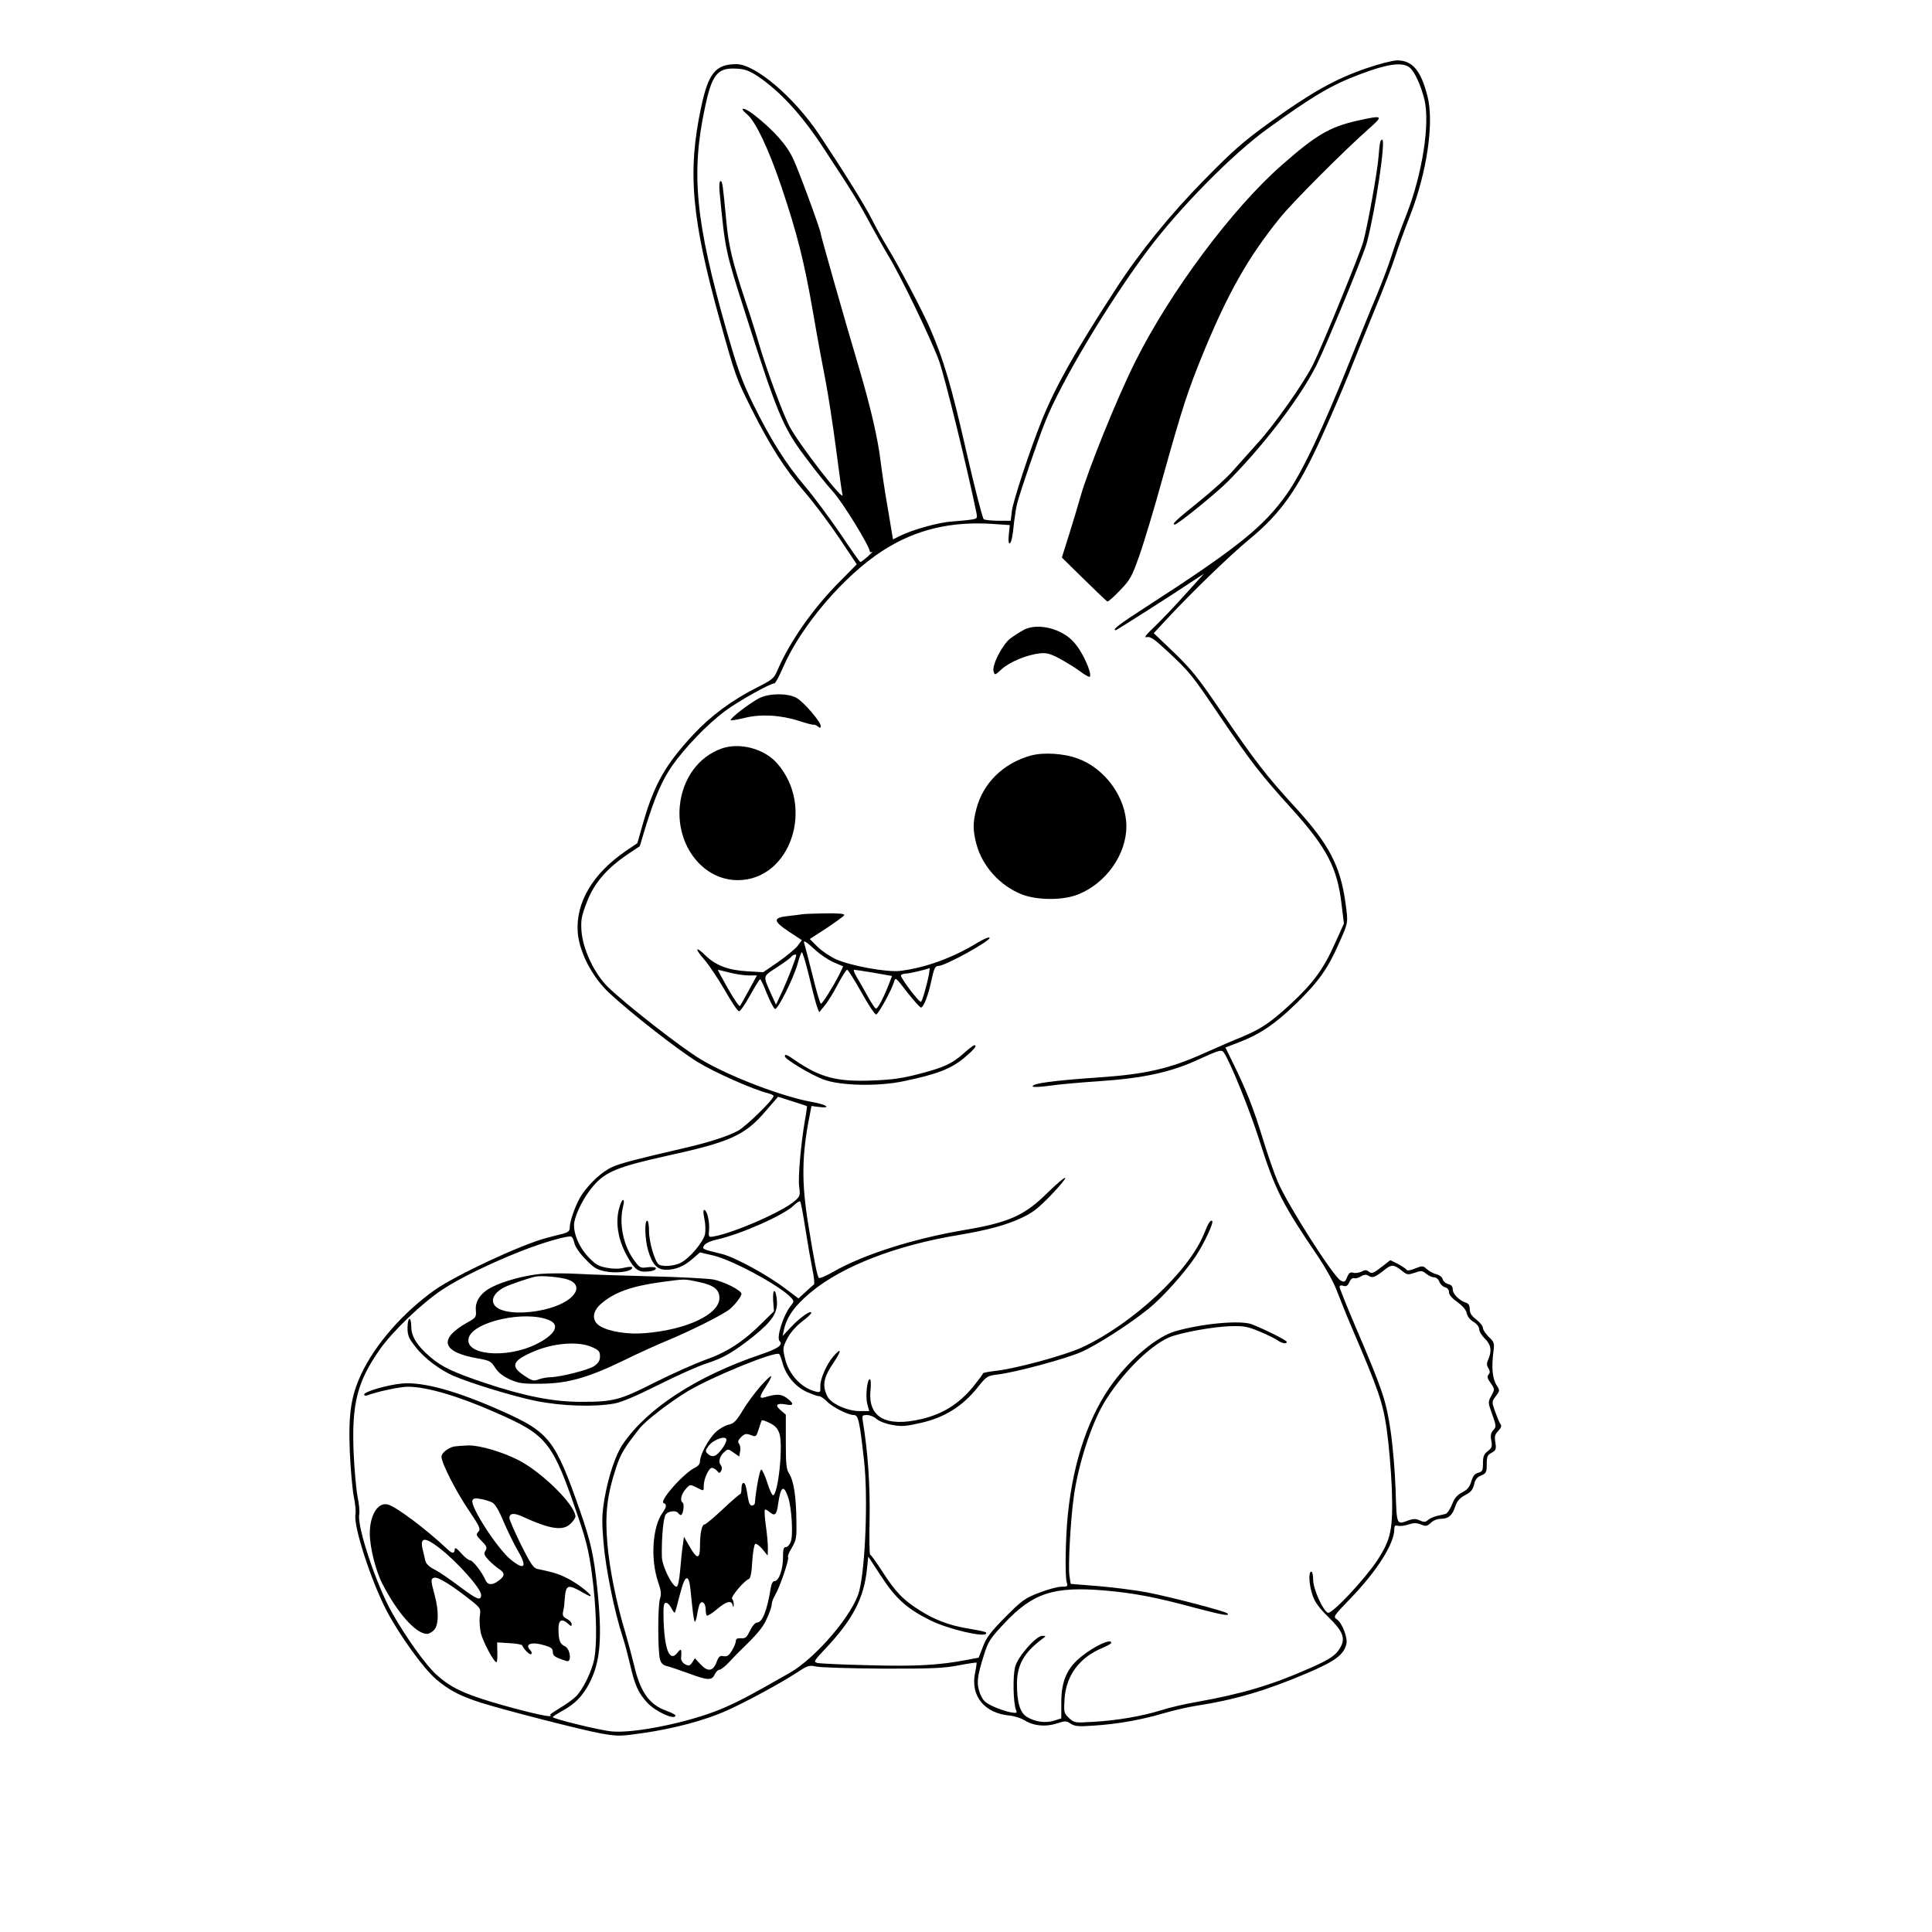 <?xml version="1.0" standalone="no"?>
<!DOCTYPE svg PUBLIC "-//W3C//DTD SVG 20010904//EN"
 "http://www.w3.org/TR/2001/REC-SVG-20010904/DTD/svg10.dtd">
<svg version="1.0" xmlns="http://www.w3.org/2000/svg"
 width="1024pt" height="1024pt" viewBox="0 0 1024 1024"
 preserveAspectRatio="xMidYMid meet">
<g transform="translate(0,1024) scale(0.1,-0.1)"
fill="#000000" stroke="none">
<path d="M7239 9877 c-160 -55 -288 -126 -504 -282 -145 -105 -197 -150 -350
-306 -184 -187 -345 -386 -470 -579 -216 -332 -320 -517 -392 -695 -64 -158
-153 -429 -160 -484 l-6 -51 -66 0 c-36 0 -71 4 -77 8 -6 4 -49 169 -94 367
-78 342 -118 477 -190 643 -36 86 -169 337 -228 434 -23 37 -58 100 -78 140
-40 80 -155 264 -283 456 -134 199 -338 372 -438 372 -110 0 -149 -48 -187
-229 -73 -342 -51 -588 99 -1128 84 -300 85 -303 167 -468 100 -199 176 -318
282 -442 51 -59 134 -170 185 -246 l92 -138 -86 -87 c-145 -145 -269 -322
-334 -474 -19 -44 -26 -50 -113 -94 -127 -64 -242 -149 -333 -247 -147 -158
-206 -261 -265 -464 l-32 -112 -62 -42 c-175 -120 -265 -273 -254 -430 8 -104
75 -235 165 -320 113 -106 361 -300 469 -367 89 -55 298 -148 377 -167 15 -4
27 -10 27 -14 0 -19 -145 -160 -188 -184 -53 -29 -156 -62 -277 -90 -259 -60
-345 -82 -389 -102 -53 -23 -117 -82 -161 -145 -29 -42 -65 -138 -65 -174 0
-21 -7 -27 -40 -36 -22 -5 -59 -15 -82 -21 -133 -34 -483 -198 -595 -277 -168
-120 -314 -287 -388 -444 -55 -118 -69 -212 -61 -413 4 -93 14 -200 21 -237 8
-37 12 -80 9 -95 -12 -60 83 -353 165 -510 72 -136 197 -308 264 -365 71 -59
126 -87 237 -123 128 -40 532 -144 637 -163 87 -15 99 -15 218 2 167 24 329
67 446 119 108 49 280 142 373 202 57 38 65 40 102 32 21 -5 179 -10 349 -11
259 -1 326 2 404 17 52 10 95 16 97 15 1 -2 -2 -27 -8 -55 -25 -123 50 -214
185 -226 23 -2 57 -13 76 -24 49 -31 112 -37 171 -18 46 15 51 15 75 -1 22
-14 41 -16 123 -10 126 8 254 31 372 66 52 15 129 33 170 39 207 32 372 81
588 173 148 63 194 97 208 154 8 32 -21 110 -49 130 -22 15 -21 17 70 111 141
146 233 291 233 367 0 19 4 23 19 19 11 -3 36 0 56 7 28 9 43 9 66 0 26 -11
32 -10 53 9 12 12 35 21 52 21 41 0 61 17 77 65 10 30 24 45 53 61 30 15 40
28 47 56 6 27 16 39 38 48 26 11 29 17 29 60 0 40 4 49 26 60 23 13 25 19 20
54 -6 32 -3 43 15 62 16 17 19 27 12 36 -6 7 -18 37 -28 65 -19 53 -19 53 3
83 22 29 22 31 5 57 -23 35 -29 95 -17 183 5 41 3 48 -25 74 -17 17 -31 38
-31 47 0 10 -16 30 -35 45 -25 19 -35 34 -35 55 0 18 -6 30 -19 34 -35 11 -71
46 -71 70 0 16 -7 25 -24 29 -13 3 -26 15 -29 25 -3 12 -17 23 -33 27 -16 4
-39 16 -51 27 -21 19 -24 19 -62 4 -25 -11 -42 -13 -46 -7 -4 6 -24 19 -46 31
l-40 20 -37 -29 c-54 -42 -61 -45 -78 -31 -12 9 -19 9 -38 -1 -13 -6 -33 -9
-43 -6 -16 5 -23 0 -33 -23 -10 -26 -15 -28 -33 -19 -38 18 -281 400 -334 523
-19 44 -55 148 -80 230 -49 160 -87 257 -156 397 l-42 86 70 27 c115 44 194
98 306 207 119 116 167 184 228 323 48 108 47 102 32 212 -27 194 -88 310
-264 502 -158 172 -218 251 -392 506 -122 180 -158 225 -251 315 l-109 104 80
86 c136 145 326 328 425 410 169 139 259 267 385 544 46 101 109 248 141 327
31 79 94 234 139 344 46 110 94 236 108 280 14 44 50 144 81 223 89 228 128
493 92 632 -35 137 -80 190 -161 190 -22 0 -97 -19 -166 -43z m230 7 c27 -19
62 -95 81 -173 30 -127 -11 -390 -94 -605 -31 -77 -67 -178 -81 -223 -14 -45
-50 -141 -81 -215 -31 -73 -91 -222 -135 -331 -149 -372 -256 -598 -339 -716
-123 -174 -263 -286 -749 -600 -137 -88 -180 -121 -157 -121 5 0 311 195 409
261 l58 38 -97 -107 c-52 -59 -126 -136 -162 -171 -49 -46 -61 -62 -44 -58 19
5 40 -10 111 -76 118 -110 128 -123 276 -342 167 -246 216 -309 378 -488 190
-210 246 -317 268 -514 l12 -98 -47 -104 c-60 -135 -114 -210 -236 -323 -106
-98 -155 -131 -260 -175 -36 -14 -130 -55 -209 -90 -172 -77 -304 -107 -541
-123 -248 -17 -366 -33 -356 -49 3 -4 44 -2 93 5 48 7 162 17 253 23 238 16
385 47 533 116 110 50 121 53 133 37 32 -44 138 -305 189 -466 84 -264 120
-335 311 -616 39 -58 84 -138 99 -180 16 -41 50 -127 77 -190 145 -339 167
-401 188 -546 11 -77 23 -218 27 -314 7 -215 -4 -268 -77 -380 -67 -101 -240
-286 -262 -278 -26 11 -78 126 -78 175 0 23 -4 43 -10 43 -16 0 -12 -71 7
-126 12 -36 35 -67 84 -115 74 -72 90 -109 66 -156 -24 -45 -55 -67 -170 -117
-199 -88 -356 -134 -591 -176 -64 -11 -151 -31 -193 -45 -100 -31 -232 -54
-358 -61 -99 -6 -100 -6 -129 20 -27 26 -28 30 -24 99 8 127 80 223 202 273
25 11 46 22 46 27 0 24 -87 -16 -156 -71 -78 -61 -109 -132 -109 -244 l0 -86
-39 -12 c-45 -14 -101 -6 -143 20 -37 22 -53 77 -53 177 1 100 38 165 135 237
20 15 20 15 0 16 -33 0 -129 -108 -144 -163 -14 -48 -11 -192 4 -230 7 -17 4
-18 -31 -12 -22 4 -62 18 -91 31 -44 21 -54 32 -69 69 -19 52 -16 87 21 203
23 73 32 87 111 171 149 158 260 194 529 171 152 -13 274 -36 476 -91 147 -39
192 -47 174 -30 -14 12 -296 86 -425 111 -58 11 -172 26 -255 33 l-150 12 -7
45 c-7 51 6 294 23 415 23 170 92 383 159 497 90 151 239 302 345 349 57 25
242 59 333 60 66 2 88 -3 150 -29 40 -17 83 -38 95 -47 24 -16 47 -20 47 -7 0
8 -116 66 -185 93 -60 23 -266 4 -406 -37 -96 -28 -228 -137 -327 -269 -129
-173 -212 -412 -242 -700 -13 -124 -16 -332 -6 -362 7 -21 4 -23 -29 -23 -19
0 -72 -14 -118 -32 -75 -29 -89 -39 -178 -128 -78 -79 -101 -109 -119 -157
l-23 -59 -64 -12 c-146 -28 -271 -35 -518 -28 -137 3 -260 9 -273 12 -21 6
-18 11 40 73 147 155 207 269 223 425 l7 66 68 -104 c78 -120 140 -175 265
-236 90 -44 278 -89 291 -69 5 9 -1 11 -103 29 -94 16 -169 45 -247 94 -88 55
-129 97 -201 209 -31 48 -59 87 -63 87 -4 0 -5 87 -3 192 3 176 -9 351 -35
510 -6 36 -5 38 22 38 15 0 37 -9 49 -20 13 -12 48 -26 82 -32 53 -10 73 -8
156 11 123 28 217 87 295 183 51 64 54 66 110 73 93 11 357 82 440 118 85 37
260 149 364 234 71 58 187 187 245 274 41 61 97 178 88 187 -8 9 -20 -8 -43
-66 -80 -200 -377 -477 -646 -603 -90 -42 -355 -114 -460 -125 -36 -4 -66 -10
-66 -13 0 -4 -24 -36 -53 -72 -75 -90 -159 -143 -272 -170 -190 -45 -286 9
-271 153 3 33 2 58 -4 58 -14 0 -24 -91 -13 -132 l10 -37 -51 0 c-64 0 -151
39 -170 77 -30 59 -22 101 35 184 41 61 39 79 -4 29 -38 -45 -70 -120 -69
-158 1 -33 0 -35 -26 -28 -76 19 -143 92 -162 178 -12 50 -11 56 13 103 16 30
44 63 76 88 28 21 51 42 51 48 0 17 -61 -26 -107 -75 l-45 -48 7 33 c15 69 58
129 144 200 167 138 454 249 786 303 147 25 246 51 327 89 59 27 89 50 157
120 46 48 81 90 77 93 -4 4 -46 -32 -94 -79 -122 -121 -206 -158 -445 -198
-270 -46 -532 -130 -691 -221 -38 -22 -72 -36 -76 -32 -9 11 -24 85 -56 283
-36 219 -35 367 7 576 l10 52 39 -5 c69 -9 43 12 -29 25 -159 27 -447 137
-598 228 -107 65 -390 286 -489 381 -73 70 -135 202 -142 298 -4 61 0 80 29
155 37 98 104 176 214 251 l66 44 30 100 c51 164 88 249 142 327 70 99 186
219 278 288 69 52 241 148 263 148 6 0 26 38 46 84 96 222 325 489 531 621
174 111 359 155 583 140 l88 -6 -5 -49 c-3 -26 -2 -48 3 -48 10 0 17 32 25
115 4 33 11 78 17 100 15 58 110 336 148 430 83 210 334 629 544 910 170 226
450 510 636 644 240 173 337 231 490 288 142 54 219 65 259 37z m-3453 -48
c115 -77 229 -200 339 -366 163 -248 193 -296 259 -419 35 -64 76 -136 91
-161 63 -100 233 -453 273 -565 32 -93 147 -559 197 -802 6 -30 5 -32 -27 -37
-18 -3 -64 -7 -103 -10 -71 -5 -211 -44 -276 -77 l-36 -18 -27 162 c-16 89
-32 200 -38 247 -14 121 -52 286 -115 500 -70 234 -203 702 -203 712 0 17
-114 328 -145 394 -34 75 -102 151 -205 233 -55 44 -91 47 -39 4 44 -38 112
-180 180 -381 83 -246 122 -399 169 -672 22 -129 52 -289 65 -355 13 -66 38
-226 55 -355 17 -129 32 -242 35 -250 18 -57 -236 272 -283 365 -38 77 -121
302 -157 425 -15 52 -49 160 -76 240 -67 203 -87 286 -99 414 -19 200 -21 216
-31 216 -6 0 -8 -23 -5 -57 30 -310 30 -311 133 -633 171 -539 203 -616 321
-772 48 -65 114 -148 148 -185 52 -58 194 -289 194 -316 0 -4 6 -5 13 -2 6 4
-4 -7 -23 -24 -19 -17 -37 -30 -40 -30 -3 0 -51 68 -107 152 -57 83 -140 195
-185 248 -100 117 -182 246 -277 439 -60 124 -81 182 -142 395 -162 570 -187
823 -114 1168 38 184 67 220 172 213 40 -2 65 -11 109 -40z m261 -5459 c1 -2
-4 -39 -12 -82 -21 -127 -36 -297 -29 -347 6 -43 4 -49 -22 -72 -64 -57 -320
-169 -429 -189 -30 -5 -30 -5 -27 32 4 43 -9 103 -24 108 -7 2 -8 -12 -1 -45
6 -26 7 -63 4 -82 -9 -43 -83 -131 -131 -154 -36 -17 -93 -21 -114 -8 -21 14
-52 118 -52 177 0 30 -4 55 -10 55 -15 0 -12 -100 5 -157 22 -75 48 -103 96
-103 51 0 96 19 142 60 l37 32 73 -17 c105 -26 355 -162 411 -224 15 -17 15
-20 -4 -44 -39 -49 -76 -167 -58 -185 20 -20 -8 -40 -100 -71 -339 -115 -600
-284 -730 -474 -39 -56 -77 -170 -98 -290 -14 -85 -15 -118 -5 -235 11 -135
58 -367 101 -497 11 -33 28 -98 39 -145 26 -113 44 -153 92 -205 43 -47 149
-95 149 -67 0 4 -22 15 -49 25 -90 32 -138 100 -171 244 -12 48 -32 124 -45
168 -47 154 -85 341 -96 476 -13 154 -2 253 47 402 24 71 41 101 123 205 33
42 155 136 251 195 128 78 474 219 490 200 4 -4 12 -26 18 -49 19 -65 66 -122
125 -150 29 -13 59 -24 68 -24 8 0 26 -12 40 -26 27 -30 113 -74 145 -74 23 0
30 -29 54 -245 21 -191 7 -560 -26 -688 -31 -122 -229 -354 -369 -434 -221
-126 -279 -156 -365 -192 -169 -70 -456 -129 -577 -118 -65 6 -313 67 -313 76
0 3 20 16 43 29 73 39 112 78 150 149 60 115 70 243 42 510 -18 170 -34 242
-90 403 -133 380 -162 418 -415 531 -240 107 -417 156 -530 146 -76 -7 -200
-43 -200 -58 0 -6 7 -8 16 -5 52 20 174 46 215 46 100 0 268 -49 469 -138 273
-120 298 -152 436 -557 47 -136 61 -203 79 -362 17 -156 19 -307 5 -384 -12
-65 -62 -168 -99 -202 -14 -14 -53 -42 -85 -61 -33 -20 -56 -36 -51 -36 4 0 6
-2 3 -5 -7 -8 -161 29 -318 76 -148 45 -214 77 -287 143 -55 49 -161 197 -234
326 -82 144 -188 459 -175 523 3 15 -1 58 -9 95 -7 37 -17 144 -21 237 -10
257 20 373 140 544 69 97 222 244 331 316 89 59 251 138 415 203 119 47 255
86 269 77 5 -3 13 -19 16 -36 4 -18 29 -54 59 -84 43 -45 59 -55 106 -64 51
-10 121 -3 137 13 13 12 -4 15 -42 6 -26 -6 -58 -6 -92 1 -42 8 -59 19 -96 58
-51 54 -82 134 -73 184 10 53 53 135 98 188 66 79 132 105 398 164 333 73 409
108 519 237 l65 75 75 -24 c42 -13 77 -25 78 -26z m-8 -652 c12 -77 29 -173
37 -213 9 -41 12 -77 8 -80 -5 -4 -26 -22 -46 -41 l-36 -33 -61 46 c-100 77
-274 172 -346 190 -104 25 -105 26 -93 45 7 11 34 24 67 31 127 28 359 131
408 181 16 15 31 25 34 21 4 -4 16 -70 28 -147z m3169 -226 c20 -16 27 -16 60
-5 34 12 40 12 61 -5 13 -11 32 -19 42 -19 11 0 23 -10 28 -24 5 -13 19 -26
30 -29 13 -3 21 -13 21 -26 0 -14 16 -32 44 -52 29 -21 46 -41 50 -59 3 -17
17 -35 36 -46 18 -11 30 -27 30 -39 0 -12 14 -34 30 -50 33 -31 38 -66 18
-110 -9 -21 -9 -31 1 -47 9 -15 9 -23 1 -33 -9 -11 -7 -21 11 -46 22 -31 22
-32 4 -66 -19 -34 -19 -36 4 -99 22 -62 22 -66 6 -84 -13 -14 -16 -28 -11 -55
6 -31 4 -39 -18 -56 -21 -16 -26 -29 -26 -65 0 -38 -3 -44 -25 -50 -18 -4 -28
-17 -37 -46 -9 -30 -21 -44 -48 -58 -27 -14 -41 -30 -54 -64 -10 -25 -25 -47
-34 -50 -9 -2 -30 -7 -47 -11 -16 -4 -37 -13 -46 -21 -13 -12 -21 -13 -43 -3
-21 10 -34 10 -60 1 -65 -24 -63 -29 -69 161 -3 95 -15 237 -27 317 -24 159
-40 208 -190 559 -44 103 -80 194 -80 200 0 8 8 10 20 6 15 -5 23 0 32 20 7
15 17 24 25 20 8 -2 24 2 36 10 15 9 27 11 37 5 24 -15 35 -12 81 24 46 37 54
37 107 -5z"/>
<path d="M7193 9600 c-145 -33 -216 -74 -397 -233 -263 -230 -591 -669 -778
-1042 -96 -191 -252 -577 -292 -720 -9 -33 -35 -119 -57 -190 l-41 -130 117
-115 c64 -63 120 -116 124 -118 5 -2 35 25 67 59 54 55 63 72 102 182 24 67
82 259 128 427 101 361 132 456 214 655 129 313 237 504 404 710 65 81 329
346 466 468 86 76 83 78 -57 47z"/>
<path d="M7316 9488 c-3 -7 -7 -45 -10 -84 -6 -77 -56 -353 -80 -444 -16 -60
-220 -559 -267 -653 -51 -101 -205 -319 -291 -413 -45 -50 -106 -118 -135
-151 -28 -33 -109 -106 -180 -163 -123 -99 -145 -120 -126 -120 15 0 223 169
283 230 193 195 382 444 468 615 58 119 249 582 267 650 46 176 101 545 81
545 -4 0 -8 -6 -10 -12z"/>
<path d="M5427 6902 c-21 -11 -53 -32 -72 -46 -42 -32 -98 -141 -89 -174 6
-22 7 -22 44 12 42 38 132 75 200 83 37 4 55 -1 105 -27 33 -18 82 -48 108
-67 26 -20 50 -33 53 -30 11 11 -18 86 -54 143 -29 44 -52 66 -91 88 -70 38
-152 45 -204 18z"/>
<path d="M4025 6540 c-48 -24 -159 -109 -152 -117 3 -3 36 3 74 12 84 21 188
16 288 -16 39 -13 74 -22 79 -20 4 1 14 -4 22 -10 11 -9 14 -8 14 3 0 23 -92
130 -130 150 -48 25 -142 24 -195 -2z"/>
<path d="M3823 6272 c-122 -44 -206 -160 -220 -305 -19 -210 123 -392 307
-392 280 0 411 389 209 619 -68 78 -199 113 -296 78z"/>
<path d="M5462 6235 c-145 -41 -251 -145 -287 -282 -19 -72 -19 -114 0 -186
31 -118 125 -222 242 -268 82 -31 215 -32 296 0 148 58 257 211 257 361 0 150
-110 305 -256 359 -74 28 -184 35 -252 16z"/>
<path d="M4250 5394 c-8 -1 -40 -6 -72 -9 -82 -9 -82 -26 2 -82 l70 -46 -23
-31 c-14 -17 -60 -55 -103 -85 l-79 -54 -85 5 c-101 6 -167 31 -222 85 -53 52
-57 35 -5 -23 24 -27 72 -100 108 -161 35 -62 69 -113 76 -113 7 0 33 38 59
85 26 47 50 85 53 85 3 0 20 -35 36 -77 17 -42 36 -78 43 -81 14 -4 96 158
119 238 8 30 18 58 22 63 4 4 22 -55 40 -130 18 -76 37 -149 43 -163 l10 -25
29 35 c16 19 47 69 69 112 23 43 45 78 50 78 5 0 39 -54 76 -120 37 -67 72
-119 78 -117 13 4 82 130 94 171 8 28 8 28 70 -53 35 -44 68 -81 73 -81 14 0
38 62 54 136 15 70 21 84 38 84 36 0 281 135 272 150 -3 5 -31 -7 -63 -26
-134 -82 -279 -134 -412 -150 -71 -8 -262 27 -340 62 -30 14 -74 43 -97 66
l-41 41 88 57 c48 32 91 63 94 69 5 8 -25 11 -101 10 -59 -1 -115 -3 -123 -5z
m70 -188 c26 -24 70 -54 98 -66 l51 -22 -20 -42 c-34 -67 -90 -156 -98 -156
-4 0 -25 69 -45 153 -21 83 -40 158 -43 165 -9 23 10 12 57 -32z m-100 -29 c0
-13 -43 -124 -72 -187 l-35 -75 -26 57 c-44 99 -46 91 31 141 38 25 73 50 76
56 7 10 26 16 26 8z m704 -99 c-11 -59 -37 -148 -43 -148 -13 0 -111 131 -106
141 4 5 16 9 28 9 16 0 102 20 124 29 1 1 0 -14 -3 -31z m-1057 7 c31 -8 77
-15 101 -15 l44 0 -42 -77 c-23 -43 -45 -81 -48 -85 -4 -4 -33 38 -64 93 -31
54 -55 99 -53 99 2 0 30 -7 62 -15z m765 -1 l96 -17 -19 -49 c-31 -78 -59
-129 -68 -123 -5 3 -25 33 -44 68 -19 34 -44 79 -57 100 -12 20 -18 37 -13 37
4 0 52 -7 105 -16z"/>
<path d="M5110 4659 c-63 -57 -107 -77 -239 -111 -91 -24 -145 -31 -251 -35
-185 -7 -273 16 -407 108 -45 31 -53 34 -53 20 0 -15 142 -100 206 -123 90
-33 286 -37 422 -9 177 37 250 65 320 122 56 47 75 70 55 69 -5 -1 -28 -19
-53 -41z"/>
<path d="M3280 3830 c-17 -69 -5 -151 32 -225 41 -81 64 -105 104 -105 39 0
66 9 59 20 -3 4 -22 6 -44 3 -35 -5 -41 -2 -64 29 -63 81 -88 200 -64 296 5
20 5 32 -1 32 -6 0 -15 -23 -22 -50z"/>
<path d="M2865 3488 c-84 -8 -195 -38 -256 -69 -59 -29 -91 -74 -87 -122 3
-38 1 -41 -44 -66 -157 -88 -137 -158 55 -191 63 -11 70 -15 92 -50 16 -25 40
-44 77 -61 46 -21 68 -24 163 -23 143 1 250 31 440 123 77 38 181 85 230 105
119 49 304 141 335 169 28 24 60 67 60 79 0 19 -95 67 -153 77 -34 5 -179 13
-322 16 -143 4 -316 9 -385 13 -69 4 -161 4 -205 0z m145 -30 c44 -15 57 -44
33 -77 -74 -102 -406 -136 -429 -44 -7 27 15 57 57 79 31 16 134 51 169 58 34
6 133 -3 170 -16z m695 -13 c79 -17 108 -40 108 -85 0 -86 -173 -168 -394
-186 -88 -8 -191 8 -238 37 -45 27 -44 76 4 118 70 61 160 94 322 116 127 17
117 17 198 0z m-797 -201 c63 -25 37 -77 -65 -128 -160 -80 -387 -58 -358 35
27 85 297 144 423 93z m230 -144 c36 -16 42 -23 42 -49 0 -22 -8 -35 -30 -51
-29 -21 -185 -60 -238 -60 -14 0 -40 -5 -57 -11 -27 -10 -35 -8 -78 21 -72 48
-62 77 45 124 108 48 243 59 316 26z"/>
<path d="M4098 3345 l4 -55 -64 -63 c-97 -97 -185 -154 -296 -193 -53 -19
-173 -72 -267 -119 -191 -97 -223 -105 -395 -105 -149 0 -300 30 -510 100
-169 57 -229 85 -291 139 -67 57 -99 107 -99 158 0 23 -4 43 -10 43 -5 0 -10
-21 -10 -47 0 -42 6 -56 45 -105 45 -58 128 -120 200 -151 99 -42 321 -109
434 -132 138 -28 311 -33 417 -14 39 7 118 41 234 99 96 48 211 100 256 114
90 29 142 60 246 142 99 80 130 125 126 188 -2 27 -7 51 -13 53 -6 2 -9 -18
-7 -52z"/>
<path d="M4031 2893 c-28 -32 -71 -89 -94 -128 -35 -58 -48 -70 -75 -76 -19
-4 -50 -22 -69 -40 -38 -36 -83 -120 -83 -155 0 -13 -10 -25 -25 -32 -60 -28
-195 -180 -167 -189 17 -6 15 -21 -7 -52 -53 -74 -64 -245 -23 -365 16 -46 18
-65 10 -90 -12 -36 -12 -277 0 -321 6 -21 16 -31 38 -36 16 -4 67 -21 113 -38
102 -38 124 -39 139 -6 6 14 18 25 25 25 8 0 32 19 54 43 22 23 46 49 55 57
92 89 121 123 142 170 14 30 26 64 26 75 0 11 8 34 18 50 24 39 77 194 69 202
-4 3 5 26 20 50 24 41 26 53 24 146 -1 126 -15 211 -38 246 -15 22 -18 48 -18
169 l0 144 -27 23 c-33 28 -22 40 28 31 43 -9 44 5 3 35 -30 21 -52 22 -116 3
-31 -9 -29 4 8 60 17 26 29 49 26 52 -2 3 -28 -21 -56 -53z m100 -251 c21 -63
-7 -327 -34 -327 -5 0 -19 30 -30 66 -12 37 -26 68 -32 70 -8 3 -29 -110 -34
-178 -1 -7 -8 -13 -16 -13 -9 0 -16 14 -20 38 -11 68 -15 82 -25 82 -6 0 -10
-13 -10 -30 0 -16 -3 -30 -8 -30 -4 0 -45 -36 -92 -80 -47 -44 -90 -80 -96
-80 -14 0 -24 -47 -24 -116 0 -70 -16 -70 -55 -1 l-30 52 -6 -45 c-4 -25 -10
-84 -14 -132 -5 -56 -12 -88 -19 -88 -23 0 -78 112 -78 160 -2 102 8 208 21
224 15 18 56 22 66 6 3 -5 10 -10 14 -10 12 0 20 60 9 66 -15 10 -8 43 15 70
23 27 24 27 57 11 42 -21 40 -22 40 8 0 37 27 95 43 95 8 0 20 -7 28 -16 11
-14 13 -14 22 1 5 10 4 21 -3 30 -14 17 -6 47 20 70 18 16 20 16 48 -4 l30
-21 5 28 c3 15 0 33 -6 40 -8 10 -5 19 11 35 19 18 26 20 51 11 28 -11 29 -10
42 30 7 22 14 44 16 47 1 4 21 -2 42 -13 29 -14 43 -29 52 -56z m-281 -33 c0
-22 -41 -78 -62 -85 -13 -4 -26 0 -36 10 -15 14 -14 18 4 43 26 34 94 57 94
32z m327 -304 c19 -55 28 -203 14 -237 -6 -16 -17 -28 -26 -28 -12 0 -15 -12
-15 -55 0 -63 -22 -125 -44 -125 -10 0 -17 -13 -21 -37 -19 -118 -44 -183 -73
-183 -10 -1 -25 -18 -37 -43 -17 -35 -24 -42 -47 -40 -20 1 -28 -3 -28 -15 0
-9 -9 -32 -21 -51 -16 -26 -25 -32 -44 -29 -19 4 -26 -1 -38 -34 -19 -48 -47
-50 -86 -7 l-28 30 -14 -22 c-13 -19 -18 -20 -38 -10 -14 8 -22 21 -21 34 4
47 0 53 -19 28 -41 -54 -69 13 -74 174 -2 74 1 90 13 90 8 0 21 -13 28 -28 8
-16 16 -26 19 -24 2 3 14 45 26 94 16 61 27 88 37 88 12 0 17 -25 25 -112 6
-61 13 -115 17 -118 3 -4 9 13 13 37 4 25 10 51 15 58 12 19 30 2 30 -29 0
-15 3 -30 6 -34 4 -3 28 12 53 33 51 43 77 50 84 23 4 -15 5 -14 6 3 0 11 -3
24 -9 30 -9 9 65 97 89 105 9 3 15 35 18 92 3 48 10 90 16 94 5 3 23 -9 38
-28 l28 -34 1 42 c0 23 -5 76 -11 118 -6 42 -8 80 -5 83 3 3 15 -3 25 -12 27
-24 38 -15 45 41 14 96 29 107 53 38z"/>
<path d="M2405 2573 c-34 -9 -65 -35 -65 -54 0 -33 75 -181 144 -283 60 -89
65 -101 51 -115 -13 -14 -12 -19 17 -48 28 -28 31 -36 21 -52 -10 -16 -7 -24
17 -50 16 -16 41 -38 55 -47 33 -21 32 -38 -5 -64 -33 -24 -56 -21 -68 7 -16
39 -66 103 -80 103 -8 0 -30 17 -48 38 -24 27 -33 32 -34 20 0 -21 -13 -23
-32 -5 -119 112 -277 231 -323 243 -52 13 -95 -56 -95 -154 0 -73 32 -200 67
-267 81 -157 178 -265 237 -265 9 0 25 9 36 20 25 25 27 100 4 185 -22 81 -22
89 0 93 19 4 93 -42 188 -117 56 -45 57 -46 51 -88 -3 -23 0 -64 6 -90 12 -47
69 -153 82 -153 4 0 6 24 5 53 l-1 52 65 -4 c36 -2 66 -7 68 -12 8 -21 41 -53
48 -46 4 4 2 13 -4 19 -35 35 5 49 79 26 30 -9 39 -16 39 -33 0 -22 11 -29 73
-49 29 -9 20 66 -10 79 -25 11 -33 32 -33 93 0 47 18 56 52 25 15 -14 18 -14
18 -1 0 8 -12 21 -26 28 -20 11 -24 19 -19 40 3 14 6 32 6 40 0 8 3 32 5 53 7
45 21 47 83 12 23 -14 46 -25 49 -25 17 0 -51 56 -103 85 -54 30 -83 40 -176
59 -22 5 -36 26 -88 129 -33 68 -61 131 -61 141 0 26 24 29 71 7 146 -67 214
-77 254 -36 14 13 25 30 25 37 -2 62 -177 235 -302 299 -86 44 -206 79 -265
78 -32 -1 -67 -4 -78 -6z m203 -296 c16 -8 36 -41 61 -102 21 -49 55 -118 75
-153 52 -87 37 -108 -36 -49 -70 56 -216 281 -204 314 5 12 15 14 44 8 20 -3
48 -12 60 -18z m-280 -241 c95 -73 222 -216 222 -249 0 -34 -22 -25 -110 41
-50 38 -111 80 -135 92 -31 16 -47 31 -51 49 -3 14 -9 40 -13 56 -17 68 9 71
87 11z"/>
</g>
</svg>
